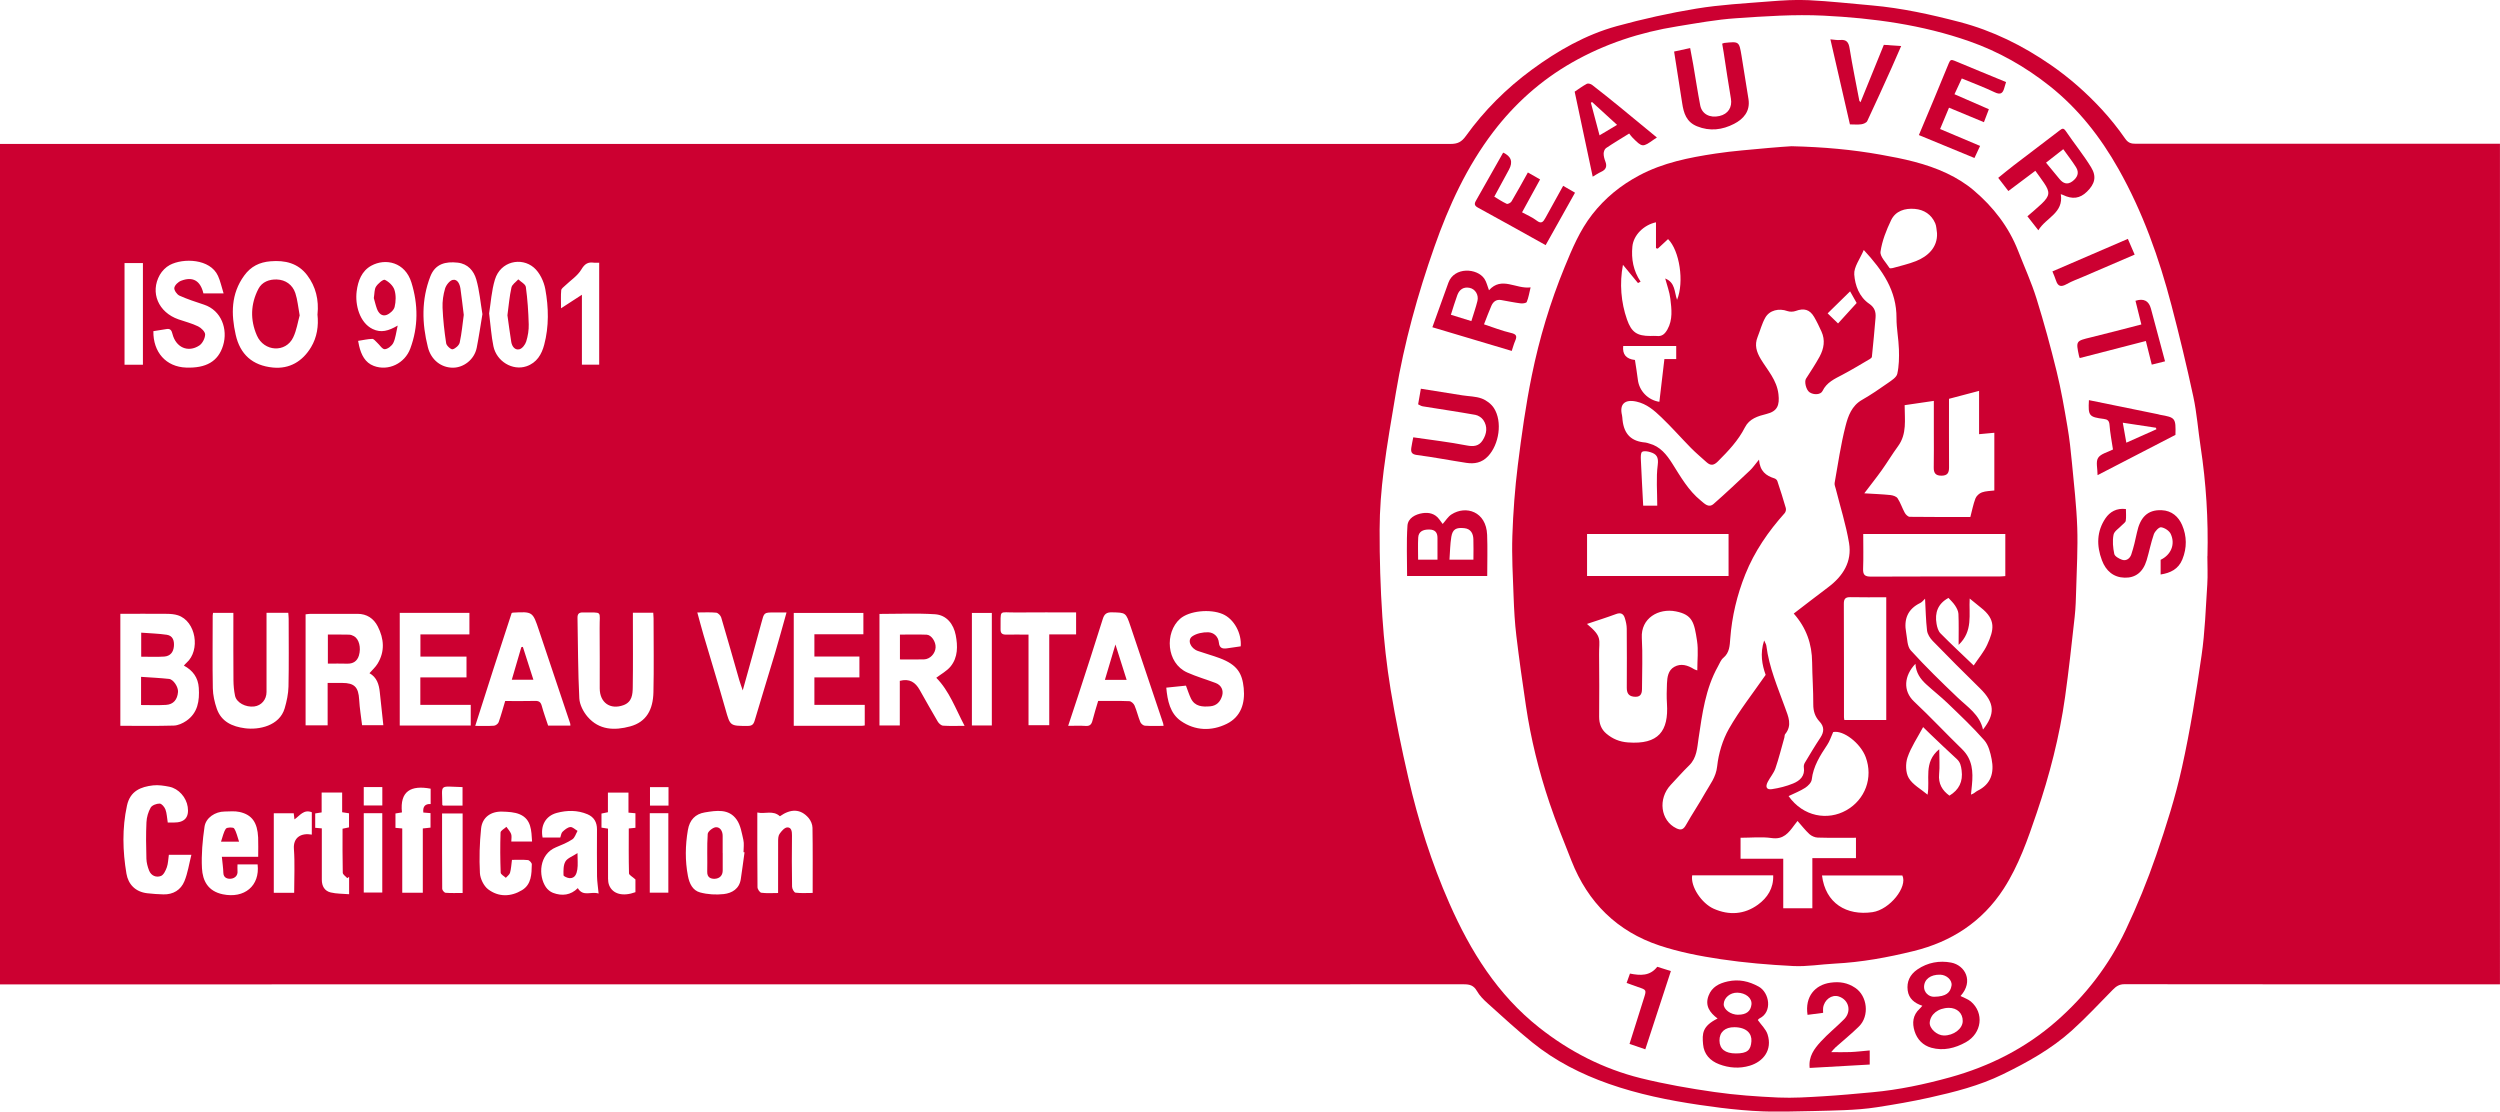 <?xml version="1.0" encoding="UTF-8"?><svg id="Capa_2" xmlns="http://www.w3.org/2000/svg" viewBox="0 0 566.93 252.07"><defs><style>.cls-1{fill:#cc0031;}</style></defs><g id="Capa_1-2"><g><path class="cls-1" d="M0,223.22V32.64H328.94c1.6,0,2.49-.43,3.47-1.79,4.16-5.79,9.19-10.79,14.93-15.02,5.89-4.33,12.22-7.95,19.29-9.9,5.94-1.63,12-2.98,18.08-3.98,5.42-.89,10.95-1.18,16.44-1.62,3-.24,6.03-.44,9.03-.29,4.79,.24,9.56,.77,14.33,1.19,6.75,.6,13.34,2.05,19.88,3.76,7.51,1.97,14.32,5.35,20.69,9.75,4.24,2.93,8.07,6.31,11.55,10.08,1.91,2.07,3.69,4.3,5.3,6.62,.7,1.01,1.4,1.16,2.43,1.16,26.85-.01,53.71,0,80.56,0h2V223.22h-1.76c-27.8,0-55.59,.01-83.39-.03-1.2,0-1.9,.5-2.65,1.26-3.07,3.12-6.06,6.34-9.31,9.27-4.64,4.18-10.07,7.19-15.67,9.92-5.29,2.58-10.92,4-16.6,5.27-3.94,.88-7.93,1.56-11.92,2.18-2.44,.38-4.92,.56-7.39,.66-4.52,.18-9.05,.24-13.57,.33-6.48,.13-12.88-.57-19.28-1.52-7-1.03-13.9-2.44-20.56-4.78-6.25-2.2-12.16-5.19-17.34-9.39-3.49-2.82-6.8-5.87-10.14-8.88-.92-.82-1.83-1.75-2.43-2.8-.71-1.24-1.61-1.5-2.92-1.5-109.87,.02-219.75,.02-329.62,.02H0ZM500.59,126.11c.21-8.3-.3-16.55-1.55-24.77-.58-3.8-.85-7.66-1.66-11.41-1.49-6.93-3.15-13.83-4.95-20.69-2.81-10.75-6.52-21.18-12.01-30.91-4.08-7.23-9.1-13.67-15.67-18.87-5.51-4.36-11.51-7.76-18.14-10.09-10.7-3.76-21.82-5.26-33.04-5.82-6.62-.33-13.3,.14-19.93,.59-4.44,.3-8.85,1.12-13.25,1.83-8.44,1.35-16.46,3.96-23.92,8.22-7.05,4.03-12.98,9.34-17.87,15.76-5.97,7.85-10.04,16.7-13.3,25.97-3.81,10.81-6.86,21.81-8.75,33.12-.98,5.86-2.02,11.71-2.76,17.6-.56,4.45-.92,8.96-.93,13.45-.02,6.59,.18,13.2,.62,19.78,.37,5.53,.98,11.07,1.88,16.54,1.11,6.7,2.48,13.36,4.01,19.98,2.26,9.76,5.26,19.28,9.31,28.47,4.79,10.86,10.91,20.7,20.38,28.18,6.89,5.44,14.54,9.35,23.01,11.46,5.5,1.36,11.11,2.34,16.72,3.14,4.79,.69,9.64,1.03,14.48,1.25,3.36,.15,6.75-.08,10.12-.28,3.76-.22,7.51-.58,11.25-.92,5.98-.55,11.81-1.79,17.6-3.39,8.97-2.49,17.09-6.59,24.09-12.72,6.63-5.8,11.94-12.71,15.71-20.66,2.62-5.52,4.94-11.21,6.93-16.99,2.25-6.55,4.36-13.19,5.85-19.94,1.86-8.38,3.21-16.89,4.44-25.39,.77-5.3,.94-10.69,1.29-16.04,.14-2.13,.02-4.28,.02-6.42ZM27.28,164.59c4.12,0,8.13,.07,12.14-.05,.95-.03,1.99-.5,2.8-1.05,2.65-1.81,3.05-4.56,2.86-7.5-.15-2.32-1.34-3.96-3.38-5.05,.23-.25,.39-.46,.59-.63,3.22-2.82,2.17-9.47-1.97-10.79-.76-.24-1.61-.31-2.42-.32-3.51-.03-7.02-.01-10.61-.01v25.41Zm172.16-25.38v25.3h4.61v-10.11c2.21-.59,3.54,.34,4.5,2.04,1.36,2.4,2.7,4.82,4.11,7.2,.24,.41,.77,.89,1.2,.92,1.55,.11,3.11,.04,4.88,.04-2.05-3.88-3.46-7.91-6.42-10.9,1.09-.84,2.39-1.52,3.25-2.57,1.69-2.07,1.63-4.68,1.16-7.1-.48-2.48-2.05-4.58-4.74-4.74-4.14-.26-8.3-.07-12.55-.07Zm-115.65,13.45c.65-.75,1.36-1.37,1.82-2.13,1.72-2.8,1.48-5.69,.05-8.49-.92-1.8-2.48-2.84-4.58-2.84-3.55,0-7.1,0-10.65,0-.39,0-.78,.08-1.13,.11v25.17h5v-9.61c1.21,0,2.25,0,3.29,0,2.8,0,3.7,.96,3.86,3.79,.11,1.97,.44,3.93,.66,5.79h4.82c-.28-2.57-.55-5.01-.8-7.46-.18-1.8-.68-3.41-2.36-4.34Zm180.69,3.29c.27,2.96,.86,5.84,3.32,7.55,3.2,2.22,6.92,2.35,10.38,.65,3.25-1.6,4.2-4.71,3.86-8.11-.34-3.33-1.42-5.28-5.45-6.79-1.62-.61-3.3-1.05-4.94-1.63-1.7-.6-2.47-2.49-1.27-3.32,.96-.67,2.39-.95,3.59-.92,1.27,.04,2.31,.95,2.44,2.36,.12,1.22,.8,1.42,1.79,1.29,1.06-.14,2.12-.31,3.16-.46,.24-2.92-1.48-6.2-4.1-7.32-2.83-1.21-7.57-.76-9.66,1.08-3.5,3.1-3.15,10.03,1.63,12.17,2.08,.93,4.3,1.57,6.44,2.38,1.3,.49,1.84,1.67,1.47,2.92-.41,1.36-1.28,2.25-2.7,2.37-1.73,.15-3.48,.08-4.38-1.8-.43-.9-.73-1.87-1.12-2.89-1.38,.14-2.81,.29-4.47,.46Zm-173.83-16.98v25.56h16.1v-4.68h-11.43v-6.23h10.47v-4.72h-10.45v-5.04h11.11v-4.88h-15.8Zm104.22,9.91h-10.19v-5.04h11.11v-4.85h-15.79v25.6c5.23,0,10.34,0,15.46,0,.2,0,.39-.05,.64-.08v-4.67h-11.42v-6.23h10.21v-4.72Zm-51.35-9.92v1.85c0,5.01,.05,10.02-.03,15.04-.02,1.62-.16,3.35-2.1,4.06-3,1.1-5.38-.56-5.39-3.8-.02-4.54,.04-9.08-.02-13.63-.05-4.18,.87-3.51-3.81-3.59-.87-.02-1.22,.33-1.21,1.2,.12,6.09,.1,12.18,.41,18.26,.07,1.45,.92,3.09,1.9,4.22,2.6,3,6.07,3.13,9.63,2.16,3.72-1.01,5.19-3.84,5.28-7.75,.13-5.58,.03-11.17,.03-16.76,0-.4-.04-.8-.07-1.26h-4.63Zm-27.49,.06c-1.37,4.21-2.77,8.46-4.15,12.73-1.37,4.24-2.72,8.49-4.11,12.86,1.55,0,2.91,.06,4.26-.04,.38-.03,.92-.44,1.05-.8,.56-1.57,.99-3.18,1.48-4.8,2.31,0,4.56,.04,6.8-.02,.88-.02,1.27,.28,1.5,1.13,.41,1.51,.95,2.98,1.44,4.47h5.05c-.02-.21,0-.36-.05-.5-2.35-7.02-4.72-14.03-7.06-21.05-1.44-4.32-1.43-4.32-5.97-4.07-.05,0-.1,.04-.23,.09Zm147.83,25.58c-.05-.3-.05-.45-.1-.59-2.45-7.3-4.91-14.6-7.36-21.9-1.09-3.24-1.08-3.18-4.26-3.25-1.2-.03-1.72,.39-2.07,1.53-1.82,5.84-3.72,11.65-5.61,17.46-.72,2.21-1.46,4.41-2.23,6.75,1.44,0,2.69-.07,3.93,.02,1,.08,1.37-.36,1.59-1.24,.37-1.47,.83-2.91,1.28-4.42,2.38,0,4.73-.05,7.07,.05,.42,.02,1,.55,1.18,.98,.52,1.22,.81,2.53,1.31,3.75,.15,.37,.66,.8,1.03,.83,1.39,.1,2.78,.04,4.23,.04Zm-203.42-25.64c0,6.11,0,12.03,0,17.96,0,1.75-1.18,3.09-2.8,3.29-1.94,.23-4.01-.87-4.34-2.43-.24-1.15-.35-2.35-.36-3.53-.04-4.54-.02-9.08-.02-13.62,0-.55,0-1.1,0-1.65h-4.61c-.03,.26-.08,.46-.08,.66,0,5.48-.07,10.96,.03,16.44,.03,1.55,.39,3.16,.9,4.63,1.03,2.96,3.51,4.06,6.4,4.44,3.15,.41,7.81-.53,8.99-4.51,.47-1.6,.83-3.29,.87-4.95,.11-5.11,.04-10.23,.04-15.35,0-.45-.06-.9-.09-1.37h-4.93Zm11.56-67.68c.33-3.24-.36-6.26-2.34-8.87-2.08-2.74-5.01-3.43-8.3-3.16-2.49,.2-4.47,1.15-5.98,3.24-3.03,4.16-2.98,8.76-1.93,13.43,.99,4.4,3.76,6.98,8.46,7.43,3.77,.36,6.71-1.42,8.63-4.62,1.35-2.25,1.74-4.81,1.45-7.45Zm106.37,67.61c-1.08,0-1.96,0-2.85,0-2.3,0-2.24,.02-2.86,2.35-1.34,5.01-2.75,10-4.23,15.33-.32-.96-.57-1.62-.77-2.29-1.37-4.75-2.7-9.51-4.11-14.25-.13-.45-.71-1.04-1.13-1.09-1.34-.14-2.7-.05-4.29-.05,.5,1.82,.93,3.47,1.41,5.11,1.66,5.62,3.38,11.22,4.98,16.86,1.07,3.77,1,3.76,5,3.76,.94,0,1.34-.28,1.61-1.19,1.51-5.13,3.11-10.24,4.64-15.37,.88-2.97,1.69-5.97,2.59-9.17ZM50.7,66.52c-.48-1.52-.73-2.81-1.27-3.97-1.78-3.9-7.89-4.08-10.94-2.45-.9,.48-1.74,1.34-2.25,2.23-2.26,4.01-.32,8.51,4.23,10.09,1.49,.52,3.04,.9,4.45,1.59,.71,.34,1.61,1.23,1.6,1.85-.02,.86-.61,2.02-1.32,2.49-2.57,1.69-5.32,.43-6.09-2.62-.18-.71-.42-1.27-1.33-1.11-1,.17-2,.32-3,.48-.07,4.75,2.85,8.11,7.46,8.26,4.45,.15,7.24-1.36,8.35-5.01,1.13-3.69-.37-7.95-4.32-9.26-1.88-.62-3.78-1.24-5.58-2.05-.57-.26-1.24-1.23-1.16-1.76,.1-.62,.88-1.36,1.54-1.61,2.69-1.04,4.39,.02,5.06,2.87h4.55Zm-12.66,120.01c.45,0,.91,0,1.37,0q3.68,.02,3.16-3.55c-.32-2.16-2.05-4.14-4.17-4.57-1.2-.24-2.48-.44-3.68-.31-2.78,.32-5.21,1.25-5.93,4.6-1.11,5.12-.98,10.29-.12,15.41,.41,2.43,2.03,4.13,4.68,4.45,1.22,.15,2.46,.22,3.69,.26,2.24,.06,3.97-1.01,4.78-2.99,.76-1.85,1.05-3.9,1.58-5.99h-5.11c-.15,1.03-.16,1.99-.46,2.84-.27,.75-.73,1.74-1.35,1.97-1.06,.4-2.2-.05-2.67-1.23-.33-.84-.58-1.76-.61-2.66-.08-2.77-.12-5.54,.01-8.3,.05-1.13,.4-2.34,.96-3.32,.31-.54,1.34-.92,2.03-.91,.46,0,1.1,.77,1.31,1.33,.32,.84,.34,1.8,.53,2.96Zm43.17-109.23c.11,.55,.16,.85,.23,1.15,.47,1.98,1.34,3.79,3.33,4.53,3.32,1.24,7.02-.57,8.27-3.93,1.84-4.95,1.8-10.01,.26-14.98-1.43-4.62-5.87-5.59-9.1-3.82-2.18,1.2-3.02,3.44-3.32,5.81-.39,3.04,.65,7.11,3.62,8.55,1.92,.93,3.62,.43,5.68-.78-.37,1.6-.47,2.87-.99,3.93-.33,.67-1.27,1.41-1.95,1.43-.57,.01-1.15-.99-1.75-1.52-.34-.31-.72-.83-1.07-.82-1.05,.03-2.09,.28-3.21,.45Zm28.19-6.06c-.45-2.67-.67-5.35-1.4-7.89-.56-1.94-1.92-3.54-4.21-3.79-2.72-.3-5.08,.24-6.2,3.12-2.05,5.28-1.91,10.67-.56,16.05,.74,2.95,3.09,4.69,5.76,4.65,2.31-.03,4.77-1.78,5.32-4.53,.49-2.5,.86-5.03,1.29-7.61Zm1.52-.18c.35,2.76,.49,5.13,.97,7.44,.72,3.49,4.38,5.61,7.47,4.57,2.38-.8,3.48-2.73,4.05-4.89,1.1-4.16,1.01-8.44,.25-12.61-.32-1.75-1.27-3.76-2.59-4.89-2.84-2.43-7.56-1.45-8.83,2.7-.78,2.57-.94,5.33-1.32,7.68Zm122.32,72.83v20.56h4.7v-20.59h6.09v-4.98c-4.6,0-9.09-.04-13.57,.01-4.14,.05-3.48-.88-3.56,3.84-.01,.89,.38,1.19,1.23,1.18,1.61-.03,3.22,0,5.11,0Zm-106.18,46.03c.17-.46,.2-1.01,.5-1.29,.5-.47,1.14-1.02,1.77-1.08,.51-.05,1.09,.55,1.64,.87-.38,.66-.61,1.54-1.18,1.92-1.14,.75-2.44,1.28-3.71,1.8-3.88,1.6-4.02,6.49-2.29,9.03,.38,.55,.99,1.07,1.61,1.3,2.08,.78,4.04,.53,5.63-1.07,1.21,2.05,3.04,.67,4.72,1.23-.14-1.49-.34-2.7-.36-3.91-.04-3.55-.02-7.1-.01-10.65,0-1.6-.66-2.78-2.15-3.42-2.27-.96-4.65-.93-6.96-.31-2.55,.68-3.75,2.9-3.23,5.58h4.02Zm-73.2,6.09c0,.53-.04,1,0,1.45,.13,1.15-.68,1.73-1.51,1.81-.67,.06-1.67-.13-1.7-1.33-.03-1.15-.21-2.3-.34-3.64h8.24c0-1.58,.05-2.99-.01-4.39-.16-3.38-1.39-5.15-4.2-5.78-1.1-.25-2.29-.11-3.43-.1-2.09,.02-4.23,1.39-4.53,3.45-.45,3.1-.74,6.28-.58,9.4,.15,2.86,1.36,5.22,4.73,5.92,4.88,1.01,8.45-1.9,7.89-6.78h-4.57Zm117.88-11.74c0,5.85-.02,11.39,.04,16.92,0,.44,.52,1.22,.88,1.26,1.21,.16,2.46,.06,3.79,.06,0-4-.01-7.81,.01-11.61,0-.6,0-1.32,.31-1.78,.43-.63,1.14-1.46,1.76-1.49,.97-.04,1.08,.95,1.07,1.86-.04,3.86-.05,7.73,.02,11.59,0,.48,.46,1.31,.78,1.35,1.26,.16,2.55,.06,3.89,.06,0-5.08,.04-9.94-.04-14.79-.01-.74-.38-1.62-.87-2.2-1.82-2.12-4.05-2.14-6.52-.4-1.59-1.44-3.38-.45-5.11-.85Zm-2.9,9.01c-.08-.01-.16-.02-.23-.03,0-.94,.17-1.92-.04-2.81-.36-1.56-.62-3.29-1.5-4.55-1.79-2.58-4.66-2.08-7.24-1.66-2.13,.35-3.45,1.68-3.84,4.01-.59,3.48-.65,6.91,.01,10.39,.34,1.77,1.09,3.3,2.77,3.75,1.71,.46,3.61,.57,5.37,.37,1.87-.22,3.52-1.19,3.85-3.38,.31-2.02,.57-4.06,.85-6.09Zm-48.18-2.43c-.16-2.51-.16-5.03-2.75-6.17-1.21-.53-2.68-.59-4.03-.63-2.58-.08-4.52,1.31-4.78,3.83-.35,3.34-.44,6.74-.27,10.09,.07,1.29,.86,2.93,1.87,3.7,2.36,1.79,5.15,1.72,7.68,.19,2.16-1.31,2.17-3.67,2.22-5.87,0-.32-.55-.92-.88-.95-1.22-.12-2.46-.05-3.62-.05-.15,1.12-.19,2.05-.44,2.93-.12,.43-.62,.76-.95,1.14-.41-.39-1.16-.77-1.17-1.18-.11-3.02-.13-6.05-.03-9.08,.02-.45,.87-.87,1.33-1.3,.37,.54,.85,1.03,1.07,1.62,.18,.49,.04,1.1,.04,1.72h4.73Zm-29.44-2.99v14.58h4.66v-14.57c.7-.08,1.25-.13,1.75-.19v-3.29c-.63-.05-1.14-.09-1.63-.13q-.23-2.03,1.66-1.93v-3.48c-4.45-.84-7.02,.53-6.51,5.38-.63,.1-1.06,.17-1.47,.24v3.26c.51,.05,.95,.09,1.55,.14Zm51.3-3.6v-4.52h-4.66v4.45c-.58,.12-1.05,.22-1.46,.3v3.19c.53,.08,.97,.15,1.48,.23,0,3.85,0,7.6,.01,11.35,0,.5,.07,1.03,.25,1.49,.82,2.01,3.11,2.61,5.96,1.57v-2.89c-.69-.63-1.45-1-1.46-1.38-.09-3.38-.05-6.76-.05-10.18,.59-.06,1.03-.1,1.51-.15v-3.3c-.48-.04-.92-.08-1.57-.14Zm-69.54,3.59c0,3.95,.01,7.8,0,11.65,0,1.46,.64,2.55,2.01,2.88,1.33,.32,2.74,.28,4.18,.4v-3.93l-.42,.29c-.35-.41-1.01-.81-1.02-1.23-.08-3.32-.05-6.65-.05-9.98,.6-.12,1.08-.22,1.47-.31v-3.19c-.53-.08-.97-.15-1.56-.24v-4.47h-4.65v4.51c-.6,.09-1.04,.16-1.46,.23v3.26c.5,.04,.94,.08,1.49,.13Zm151.94-23.34v-25.51h-4.52v25.51h4.52Zm-89.04-81.82v-23.12c-.47,0-.84,.04-1.19,0-1.36-.2-2.1,.26-2.87,1.56-.85,1.43-2.41,2.43-3.65,3.62-.34,.33-.87,.68-.9,1.07-.12,1.22-.04,2.46-.04,4.09,1.71-1.11,3.13-2.03,4.73-3.07v15.86h3.93Zm-69.17,119.77c0-3.42,.18-6.71-.06-9.97-.18-2.56,1.6-3.66,4.06-3.23v-5.07c-1.84-.73-2.73,.8-3.93,1.62-.07-.57-.12-1-.17-1.39h-4.52v18.04h4.61ZM32.41,82.71v-23.06h-4.17v23.06h4.17Zm72.51,101.76h-4.67c0,5.74-.01,11.42,.03,17.09,0,.32,.48,.88,.77,.9,1.27,.1,2.55,.04,3.86,.04v-18.04Zm-22.43-.06v17.99h4.2v-17.99h-4.2Zm64.86,0v18.02h4.21v-18.02h-4.21Zm-42.46-5.92c-5.54-.17-4.59-.76-4.59,4.02,0,.04,.06,.08,.16,.18h4.43v-4.2Zm46.71,.01h-4.2v4.19h4.2v-4.19Zm-64.9-.02h-4.21v4.18h4.21v-4.18Z"/><path class="cls-1" d="M406.3,33.16c7.32,.18,13.72,.77,20.09,1.9,5.2,.92,10.35,1.99,15.13,4.26,2.15,1.02,4.26,2.31,6.07,3.85,4.42,3.75,7.93,8.25,10.06,13.71,1.41,3.61,3.03,7.16,4.18,10.85,1.7,5.45,3.2,10.97,4.56,16.51,1.01,4.11,1.73,8.3,2.44,12.48,.47,2.73,.77,5.49,1.03,8.25,.46,4.88,1.03,9.75,1.2,14.64,.16,4.67-.12,9.36-.24,14.04-.06,2.07-.11,4.15-.34,6.21-.67,6.07-1.33,12.15-2.18,18.2-1.26,8.97-3.52,17.72-6.43,26.29-2.02,5.95-4.07,11.9-7.51,17.22-4.85,7.47-11.82,11.99-20.39,14.1-5.88,1.45-11.82,2.54-17.89,2.85-3.15,.16-6.31,.71-9.43,.55-5.5-.28-11.01-.74-16.45-1.55-4.68-.7-9.39-1.61-13.87-3.1-9.61-3.19-16.24-9.76-19.96-19.2-1.72-4.37-3.5-8.72-4.99-13.16-2.41-7.17-4.23-14.5-5.34-21.99-.78-5.27-1.54-10.55-2.17-15.85-.36-2.97-.52-5.97-.63-8.96-.17-4.57-.43-9.16-.28-13.73,.18-5.36,.58-10.73,1.24-16.05,.85-6.81,1.8-13.62,3.17-20.33,1.71-8.4,4.18-16.62,7.44-24.57,1.71-4.17,3.44-8.32,6.25-11.93,2.92-3.75,6.48-6.64,10.67-8.87,5.42-2.89,11.32-4.05,17.27-4.95,4.01-.61,8.08-.89,12.12-1.28,2.01-.19,4.03-.31,5.18-.39Zm-6.22,112.11c.21,.51,.44,.83,.48,1.17,.62,4.92,2.58,9.43,4.24,14.03,.73,2.02,1.69,4,.01,6.03-.14,.17-.09,.5-.16,.74-.67,2.35-1.25,4.72-2.04,7.02-.38,1.09-1.2,2.01-1.74,3.06-.59,1.14-.26,1.82,.94,1.64,1.64-.24,3.3-.66,4.83-1.29,1.53-.63,2.73-1.7,2.42-3.68-.05-.32,.06-.74,.23-1.02,1.15-1.92,2.29-3.84,3.53-5.7,.86-1.31,.89-2.48-.19-3.63-1.03-1.11-1.44-2.37-1.43-3.93,.02-3.17-.23-6.33-.26-9.5-.03-4.17-1.31-7.84-4.17-11.07,2.62-2.01,5.2-4.01,7.81-5.97,3.36-2.52,5.44-5.79,4.73-10.04-.7-4.16-1.99-8.21-3.02-12.31-.11-.43-.32-.89-.25-1.3,.77-4.32,1.39-8.69,2.48-12.93,.57-2.23,1.39-4.57,3.72-5.9,2.04-1.16,3.98-2.5,5.91-3.85,.81-.57,1.92-1.26,2.1-2.07,.4-1.79,.43-3.7,.37-5.55-.07-2.37-.56-4.73-.55-7.09,.04-6.17-3.09-10.77-7.42-15.44-.86,2.05-2.28,3.86-2.16,5.56,.18,2.47,1.12,5.1,3.41,6.65,1.23,.84,1.52,1.87,1.42,3.14-.24,2.96-.53,5.91-.83,8.87-.02,.19-.27,.4-.47,.51-2.06,1.2-4.1,2.45-6.21,3.56-1.77,.93-3.58,1.73-4.52,3.69-.41,.85-1.97,.95-2.95,.28-.78-.54-1.22-2.42-.79-3.08,1.06-1.65,2.15-3.29,3.09-5.01,.97-1.8,1.31-3.73,.41-5.69-.51-1.12-1.04-2.24-1.66-3.3-1.01-1.71-2.31-2.04-4.19-1.35-.56,.2-1.31,.22-1.87,.02-1.91-.69-4.06-.21-5.03,1.52-.76,1.35-1.15,2.91-1.73,4.36-.73,1.82-.26,3.36,.73,5.02,1.53,2.53,3.63,4.73,4,7.95,.29,2.51-.24,3.87-2.69,4.48-1.97,.49-3.91,1.07-4.91,3.04-1.52,3-3.79,5.38-6.14,7.73-.91,.91-1.63,1.01-2.55,.19-1.19-1.08-2.43-2.11-3.55-3.25-2.26-2.3-4.39-4.73-6.72-6.96-1.61-1.54-3.3-3.03-5.65-3.55-2.61-.57-3.88,.55-3.27,3.09,.08,.35,.08,.71,.12,1.07,.35,3.24,2,4.87,5.18,5.12,.3,.02,.58,.15,.88,.23,2.49,.65,3.95,2.53,5.22,4.53,1.9,3.01,3.65,6.12,6.47,8.41,.84,.68,1.77,1.75,2.91,.75,2.81-2.46,5.52-5.03,8.24-7.59,.65-.61,1.16-1.38,2.05-2.45,.2,2.64,1.61,3.66,3.49,4.25,.27,.08,.59,.35,.67,.61,.68,2.03,1.33,4.07,1.92,6.12,.1,.34-.02,.88-.25,1.14-3.72,4.16-6.84,8.67-8.94,13.9-1.88,4.7-3.03,9.53-3.41,14.57-.12,1.54-.14,3.18-1.57,4.36-.56,.46-.84,1.27-1.22,1.94-2.84,5.08-3.56,10.72-4.4,16.34-.32,2.16-.38,4.4-2.13,6.11-1.45,1.41-2.78,2.94-4.17,4.41-2.97,3.16-2.32,8.12,1.26,9.85,1.09,.53,1.63,.25,2.2-.77,1.38-2.45,2.96-4.78,4.33-7.23,1.08-1.92,2.47-3.56,2.73-6.05,.32-2.92,1.23-5.98,2.68-8.53,2.4-4.21,5.44-8.05,8.32-12.21-.81-2.25-1.31-4.85-.36-7.75Zm22.66-33.4c2.21,.14,4.07,.2,5.92,.39,.59,.06,1.37,.31,1.66,.74,.67,1.02,1.04,2.22,1.63,3.29,.22,.4,.73,.9,1.11,.91,4.59,.06,9.17,.04,13.76,.04,.39-1.47,.65-2.88,1.15-4.19,.22-.58,.87-1.18,1.47-1.39,.88-.32,1.88-.31,2.82-.43v-13.09c-1.14,.11-2.21,.21-3.46,.32v-9.82c-2.38,.63-4.58,1.2-6.82,1.8,0,5.24-.02,10.41,.01,15.57,0,1.2-.35,1.84-1.67,1.86-1.37,.02-1.83-.59-1.8-1.89,.05-2.61,.02-5.22,.02-7.83v-7.24c-2.38,.35-4.58,.67-6.62,.97,0,3.33,.56,6.49-1.5,9.31-1.3,1.77-2.42,3.66-3.7,5.45-1.21,1.7-2.52,3.33-3.96,5.24Zm-62.85,29.63c3.59,2.99,2.69,3.47,2.74,6.94,.07,4.7,.03,9.4,.01,14.1,0,1.52,.45,2.83,1.64,3.83,1.41,1.19,2.99,1.85,4.88,1.99,6.97,.53,9.26-2.59,8.86-8.8-.1-1.51-.06-3.03,0-4.54,.06-1.46,.27-3.01,1.65-3.79,1.51-.86,3.06-.38,4.48,.51,.19,.12,.42,.17,.75,.29,0-2.33,.27-4.57-.06-6.71-.63-4.16-1.01-5.91-4.78-6.67-3.95-.79-7.99,1.54-7.74,6.01,.22,3.85,.05,7.73,.04,11.59,0,1.4-.59,1.9-1.92,1.73-1.24-.16-1.54-.97-1.53-2.08,.02-4.44,.03-8.88-.01-13.32,0-.8-.19-1.63-.43-2.4-.29-.96-.89-1.34-1.97-.94-2.15,.8-4.33,1.48-6.62,2.25Zm.01-10.88h32.09v-9.53h-32.09v9.53Zm62.63-9.53c0,2.71,.07,5.31-.03,7.9-.05,1.39,.41,1.77,1.78,1.77,9.71-.05,19.42-.03,29.14-.03,.45,0,.89-.06,1.33-.09v-9.55h-32.21Zm5.22,42.18v-27.83c-2.77,0-5.43,.04-8.08-.02-1.15-.03-1.55,.34-1.54,1.52,.04,8.56,.02,17.12,.03,25.69,0,.2,.05,.39,.09,.65h9.51Zm-50.13-100.12c2.31,.93,2.05,3.04,2.69,4.84,1.66-4.06,.57-11.18-2.04-13.77-.77,.72-1.55,1.44-2.33,2.16-.14-.03-.28-.07-.41-.1v-5.87c-2.8,.61-5.1,2.92-5.35,5.48-.28,2.84,.21,5.52,1.86,7.98-.2,.11-.39,.21-.59,.32-1.17-1.42-2.33-2.83-3.41-4.14-.81,4.24-.43,8.54,.91,12.38,1.02,2.91,2.25,3.76,5.32,3.76,.47,0,.95-.05,1.41,0,1.22,.16,1.87-.47,2.44-1.47,1.26-2.24,.95-4.63,.67-6.97-.18-1.54-.75-3.03-1.17-4.61Zm17.09,131.59h9.68v11.23h6.6v-11.37h9.89v-4.62c-2.95,0-5.82,.05-8.68-.04-.64-.02-1.39-.35-1.87-.78-.96-.89-1.77-1.94-2.7-2.99-.32,.41-.55,.69-.76,.98-1.26,1.71-2.44,3.28-5.08,2.9-2.29-.33-4.66-.07-7.08-.07v4.76Zm10.89-14.21c3.33,4.71,8.9,5.6,13.11,3.21,4.26-2.42,6.11-7.37,4.38-12.04-1.19-3.2-5.09-6.18-7.38-5.69-.5,1.1-.79,2.08-1.34,2.89-1.62,2.44-3.17,4.86-3.52,7.89-.08,.68-.84,1.44-1.48,1.86-1.15,.74-2.45,1.24-3.77,1.88Zm30.96-44.78c-.33,.31-.65,.77-1.09,.98-2.89,1.39-3.77,3.73-3.21,6.72,.26,1.38,.22,3.13,1.05,4.04,3.38,3.72,6.99,7.23,10.63,10.7,2.25,2.15,5,3.86,5.75,7.26,2.72-3.49,2.78-5.97-.7-9.37-3.62-3.54-7.19-7.12-10.72-10.75-.6-.62-1.17-1.52-1.27-2.34-.28-2.36-.31-4.75-.45-7.24Zm-2.19,14.78c-2.58,2.68-2.89,6.14-.32,8.55,3.72,3.5,7.22,7.24,10.89,10.81,2.38,2.31,2.53,5.13,2.24,8.12-.07,.73-.15,1.45-.22,2.18,.72-.21,1.04-.66,1.47-.86,3.09-1.5,3.82-4.11,3.22-7.17-.29-1.5-.72-3.21-1.68-4.3-2.59-2.95-5.47-5.66-8.3-8.39-1.56-1.5-3.28-2.83-4.87-4.3-1.31-1.2-2.32-2.61-2.43-4.63Zm4.89-97.67c-.13-.75-.11-1.57-.41-2.24-.87-1.99-2.53-3.07-4.64-3.25-2.23-.19-4.35,.46-5.36,2.56-1.08,2.26-2.05,4.69-2.4,7.14-.16,1.12,1.28,2.48,2.04,3.71,.07,.11,.51,.07,.75,0,1.76-.5,3.56-.9,5.25-1.57,2.63-1.04,4.93-3.08,4.77-6.34Zm-55.52,145.64c-.42,2.54,2.14,6.35,4.87,7.57,3.51,1.56,6.98,1.31,10.05-.92,2.13-1.55,3.57-3.73,3.45-6.65h-18.37Zm29.44,.03c.77,6.31,5.57,9.18,11.46,8.32,3.93-.58,8.01-5.75,6.76-8.32h-18.22Zm33.49-62.79c-.21,3.64,.8,7.37-2.51,10.5,0-2.59,.06-4.81-.04-7.03-.03-.64-.39-1.33-.76-1.89-.43-.66-1.04-1.21-1.5-1.73-2.4,1.3-3.15,3.36-2.7,5.89,.13,.75,.38,1.63,.88,2.14,2.4,2.44,4.91,4.76,7.54,7.29,1.08-1.63,2.32-3.07,3.07-4.72,1.53-3.36,2.05-5.68-1.47-8.42-.81-.63-1.6-1.3-2.51-2.04Zm-6.9,34.16c0,2.19,.14,3.92-.03,5.62-.22,2.22,.72,3.74,2.34,4.91,2.17-1.32,3.1-3.17,2.76-5.75-.14-1.04-.31-1.84-1.1-2.56-2.04-1.85-4.01-3.76-6-5.65-.47-.45-.93-.91-1.63-1.59-1.31,2.45-2.75,4.55-3.54,6.88-.48,1.4-.44,3.45,.28,4.67,.9,1.53,2.75,2.5,4.27,3.78,.63-3.47-1.02-7.32,2.65-10.31Zm-62.33-88.48h2.68v-2.96h-12.02q-.32,2.85,2.66,3.17c.22,1.47,.48,2.97,.66,4.48,.3,2.54,2.32,4.63,4.88,5.01,.37-3.15,.74-6.3,1.14-9.7Zm-1.62,33.25c0-3.21-.28-6.27,.11-9.25,.23-1.77-.28-2.47-1.69-2.89-.59-.18-1.41-.33-1.85-.06-.33,.21-.31,1.12-.29,1.71,.15,3.49,.35,6.97,.53,10.49h3.18Zm41-41.32c1.38-1.51,2.76-3.04,4.22-4.64-.55-.98-1.09-1.94-1.49-2.64-1.73,1.7-3.39,3.32-5.09,4.99,.7,.67,1.48,1.43,2.36,2.29Z"/><path class="cls-1" d="M327.16,118.82c.7-.78,1.22-1.67,1.99-2.16,3.27-2.11,7.89-.68,8.09,4.63,.12,3.07,.02,6.14,.02,9.33h-18.17c0-3.78-.17-7.6,.08-11.39,.11-1.74,1.8-2.61,3.43-2.86,1.42-.22,2.84,.09,3.79,1.41,.24,.33,.49,.66,.77,1.04Zm6.97,8.1c0-1.67,.05-3.17-.01-4.67-.05-1.28-.6-2.31-2.01-2.47-1.91-.22-2.7,.24-2.99,1.95-.28,1.69-.29,3.42-.42,5.18h5.43Zm-8.15-.01c0-1.71-.01-3.31,0-4.91,.01-1.25-.55-1.89-1.84-1.92-1.54-.03-2.46,.53-2.53,1.83-.09,1.64-.02,3.29-.02,5h4.38Z"/><path class="cls-1" d="M389.5,230.97c-1.76-1.31-2.92-2.91-2.04-5.19,.74-1.94,2.34-2.78,4.33-3.22,2.55-.56,4.81-.05,7.04,1.18,2.43,1.35,3.17,5.76,.17,7.21-.22,.11-.36,.37-.37,.37,.78,1.12,1.84,2.08,2.21,3.26,1.12,3.54-.97,6.16-4.04,7.09-2.32,.7-4.69,.53-6.95-.33-2.05-.78-3.45-2.27-3.64-4.52-.21-2.41-.22-4.11,3.3-5.85Zm4.14,7.92c2.59,0,3.39-.72,3.53-2.77,.12-1.7-1.04-3.14-3.83-3.18-2.17-.03-3.44,1.14-3.41,3.05,.03,1.91,1.3,2.9,3.71,2.9Zm.5-8.78c1.93,0,2.86-.82,3.04-2.29,.18-1.5-1.32-2.67-3.2-2.71-1.65-.04-3.05,1.18-3.09,2.59-.04,1.22,1.57,2.41,3.25,2.42Z"/><path class="cls-1" d="M435.94,228.08c-1.79-.58-3.09-1.64-3.33-3.48-.25-1.96,.47-3.56,2.19-4.75,2.37-1.62,5.05-2.06,7.68-1.56,3.11,.6,5.17,4.2,2.11,7.58,.79,.41,1.68,.69,2.34,1.24,3.07,2.61,2.51,7.21-1.14,9.24-2.43,1.35-5.06,2.01-7.82,1.25-1.9-.53-3.21-1.88-3.8-3.76-.58-1.86-.41-3.64,1.14-5.07,.23-.21,.41-.46,.63-.7Zm6.01,.47c-2.5,.03-4.18,1.51-4.34,3.3-.12,1.4,1.65,2.95,3.18,2.97,2.24,.03,4.28-1.52,4.3-3.26,.03-1.78-1.26-3.01-3.15-3.01Zm-1.95-7.52c-2.21-.06-3.67,1.05-3.68,2.8,0,1.18,1.01,2.22,2.26,2.21,2.79-.04,3.7-.96,3.97-2.52,.21-1.24-1.11-2.45-2.55-2.49Z"/><path class="cls-1" d="M467.33,44.03c.7,4.3-3.38,5.32-5.09,8.19-.89-1.13-1.63-2.09-2.48-3.17,1.14-1,2.25-1.9,3.28-2.89,1.82-1.76,1.89-2.61,.49-4.67-.62-.92-1.29-1.81-1.97-2.76-2.14,1.61-4.1,3.08-6.12,4.59-.74-.96-1.45-1.88-2.3-2.99,1.17-.95,2.34-1.92,3.54-2.84,3.46-2.65,6.94-5.26,10.39-7.92,.63-.49,.9-.57,1.42,.19,1.86,2.75,3.98,5.34,5.71,8.17,1.31,2.13,.84,3.8-.93,5.53-1.6,1.57-3.3,1.8-5.48,.73-.09-.04-.19-.07-.47-.16Zm-3.35-7.14c1.12,1.36,2.1,2.54,3.07,3.72,.83,1,1.77,1.36,2.91,.51,1.13-.85,1.63-1.93,.82-3.21-.87-1.38-1.89-2.67-2.89-4.08-1.27,1-2.47,1.94-3.91,3.06Z"/><path class="cls-1" d="M347.1,65.16c-.31,1.28-.47,2.35-.88,3.32-.11,.27-.96,.38-1.43,.31-1.47-.19-2.92-.5-4.38-.75-1.1-.19-1.8,.38-2.21,1.31-.57,1.3-1.06,2.64-1.67,4.2,2.07,.68,4.04,1.47,6.08,1.94,1.24,.29,1.47,.69,1,1.78-.32,.74-.53,1.52-.79,2.31-6.02-1.79-11.91-3.55-18-5.37,1.26-3.51,2.44-6.82,3.64-10.11,1.32-3.62,6.51-3.34,8.16-.88,.49,.73,.67,1.65,1.04,2.6,2.89-3.23,6.07-.22,9.44-.65Zm-13.44,7.66c.48-1.58,1.01-3.06,1.38-4.57,.33-1.36-.48-2.7-1.76-2.97-1.36-.29-2.32,.36-2.79,1.61-.53,1.42-.95,2.88-1.47,4.49,1.57,.49,3.05,.95,4.65,1.44Z"/><path class="cls-1" d="M489.97,130.26v-3.31c2.33-1.11,3.38-3.49,2.3-5.85-.33-.73-1.38-1.42-2.19-1.53-.48-.07-1.41,.91-1.65,1.59-.67,1.91-1.04,3.93-1.63,5.88-.85,2.81-2.62,4.03-5.01,3.96-2.49-.06-4.23-1.53-5.13-3.94-1.25-3.33-1.19-6.57,.8-9.52,.98-1.45,2.53-2.38,4.64-2.1,0,.92,.09,1.81-.04,2.66-.06,.38-.58,.68-.89,1.02-.66,.71-1.73,1.34-1.88,2.15-.27,1.4-.13,2.94,.17,4.35,.12,.55,1.08,1.08,1.76,1.32,.99,.34,1.8-.33,2.09-1.18,.55-1.63,.93-3.32,1.29-5,.71-3.33,2.32-5.21,5.62-5.06,2.29,.1,3.81,1.49,4.62,3.36,1.08,2.5,1.13,5.17,.06,7.79-.9,2.22-2.7,3.08-4.92,3.43Z"/><path class="cls-1" d="M340.88,34.61q2.73,1.25,1.32,3.84c-1.1,2.02-2.2,4.05-3.34,6.15,.9,.54,1.82,1.16,2.82,1.62,.24,.11,.91-.23,1.09-.54,1.25-2.11,2.42-4.26,3.71-6.57,.91,.52,1.77,1.01,2.77,1.58-1.36,2.47-2.7,4.93-4.09,7.46,1.1,.61,2.3,1.09,3.28,1.85,1.09,.85,1.51,.34,2.01-.57,1.29-2.38,2.62-4.74,4.03-7.29,.91,.53,1.76,1.02,2.69,1.56-2.28,4.07-4.45,7.94-6.66,11.89-5.19-2.88-10.27-5.74-15.4-8.53-1.03-.56-.63-1.15-.28-1.77,2-3.57,4.03-7.13,6.05-10.69Z"/><path class="cls-1" d="M454.92,18.6c-.19,.64-.31,1.02-.42,1.41-.34,1.17-.86,1.53-2.13,.93-2.39-1.14-4.87-2.07-7.49-3.15-.53,1.14-1.03,2.23-1.66,3.58,2.57,1.12,5.14,2.24,7.8,3.4-.37,.98-.71,1.87-1.12,2.94-2.59-1.08-5.16-2.15-7.92-3.29-.66,1.58-1.32,3.16-2.02,4.84,3.05,1.29,5.99,2.53,9.07,3.83-.45,.96-.83,1.78-1.28,2.74-4.23-1.74-8.41-3.47-12.6-5.2,2.28-5.44,4.57-10.83,6.77-16.26,.33-.81,.56-.91,1.31-.59,3.85,1.62,7.72,3.19,11.69,4.83Z"/><path class="cls-1" d="M390.53,9.9c.29-.1,.38-.15,.48-.16,3.37-.36,3.38-.36,3.92,2.9,.54,3.28,1.07,6.57,1.58,9.85,.42,2.74-1.13,4.5-3.28,5.6-2.64,1.36-5.47,1.74-8.39,.55-2.42-.98-3.03-2.98-3.37-5.25-.58-3.84-1.2-7.67-1.83-11.7,1.07-.23,2.18-.48,3.64-.79,.24,1.27,.48,2.51,.7,3.77,.53,3.07,.99,6.15,1.58,9.21,.38,1.99,2.18,2.93,4.36,2.43,1.99-.45,2.94-2.01,2.6-3.95-.6-3.48-1.1-6.98-1.64-10.47-.1-.65-.22-1.3-.34-2.01Z"/><path class="cls-1" d="M320.48,99.17c4.04,.59,8.1,1.06,12.1,1.84,1.59,.31,2.78,.18,3.63-1.14,.95-1.47,1.2-3.12,.15-4.64-.38-.54-1.13-1.03-1.78-1.15-3.98-.71-7.97-1.29-11.96-1.94-.34-.05-.65-.28-1.03-.45,.21-1.22,.42-2.39,.62-3.54,3.27,.52,6.34,1.02,9.41,1.5,1.47,.23,3.02,.22,4.38,.72,1.07,.39,2.19,1.24,2.79,2.19,1.96,3.08,1.16,8.23-1.34,10.89-1.41,1.5-3.09,1.8-4.95,1.51-3.74-.57-7.46-1.3-11.2-1.78-1.21-.16-1.38-.7-1.26-1.62,.11-.81,.3-1.6,.45-2.4Z"/><path class="cls-1" d="M413.44,229.68c-1.32,.17-2.43,.31-3.54,.46-.64-4.15,1.71-6.8,5.17-7.29,2.12-.3,3.88-.01,5.64,1.16,2.76,1.84,3.28,6.35,.87,8.74-1.68,1.67-3.55,3.16-5.31,4.74-.37,.33-.67,.73-1,1.1,1.52,0,2.93,.05,4.34-.01,1.43-.06,2.85-.24,4.39-.37v3.2c-4.52,.25-9,.51-13.62,.77-.29-2.64,1.08-4.39,2.53-5.98,1.64-1.79,3.57-3.33,5.28-5.06,1.76-1.77,1.09-4.43-1.22-5.17-1.58-.51-3.29,.74-3.54,2.59-.05,.35,0,.72,0,1.14Z"/><path class="cls-1" d="M479.16,101.92c-.29-1.94-.65-3.75-.78-5.58-.07-.96-.49-1.24-1.3-1.34-3.36-.43-3.57-.7-3.37-4.26,5.23,1.07,10.45,2.13,15.67,3.2,.15,.03,.29,.09,.44,.12,3.5,.61,3.61,.75,3.51,4.56-5.74,2.97-11.5,5.95-17.66,9.13,0-1.5-.44-3.02,.12-3.91,.6-.94,2.14-1.27,3.38-1.91Zm9.85-4.57c-.03-.12-.07-.23-.1-.35-2.43-.37-4.86-.73-7.52-1.14,.29,1.66,.54,3.06,.8,4.53,2.42-1.08,4.62-2.06,6.82-3.04Z"/><path class="cls-1" d="M375.73,31.19c-.22,.14-.44,.28-.64,.42-2.6,1.84-2.65,1.84-4.87-.39-.26-.26-.47-.56-.77-.94-1.83,1.14-3.57,2.17-5.24,3.3-.33,.22-.55,.83-.55,1.26,0,.59,.17,1.21,.39,1.78,.44,1.14,.12,1.87-.98,2.36-.64,.29-1.23,.71-1.89,1.09-1.37-6.47-2.72-12.84-4.09-19.28,.89-.59,1.79-1.27,2.77-1.79,.28-.15,.89,.03,1.19,.26,2.11,1.63,4.19,3.3,6.26,4.99,2.78,2.27,5.55,4.56,8.43,6.94Zm-9.02-2.87c-1.91-1.74-3.79-3.47-5.68-5.19-.09,.06-.17,.12-.26,.18,.65,2.43,1.29,4.86,1.96,7.38,1.35-.8,2.61-1.56,3.97-2.37Z"/><path class="cls-1" d="M415.07,8.92c.81,.06,1.52,.22,2.21,.15,1.47-.14,1.94,.51,2.16,1.91,.64,3.98,1.46,7.93,2.21,11.89,0,.03,.05,.06,.26,.32,1.81-4.45,3.56-8.78,5.29-13.02,1.31,.09,2.48,.17,3.93,.27-.74,1.68-1.42,3.29-2.14,4.88-1.83,4.05-3.65,8.11-5.55,12.13-.18,.38-.84,.66-1.32,.73-.81,.12-1.66,.03-2.61,.03-1.48-6.44-2.95-12.84-4.43-19.3Z"/><path class="cls-1" d="M484.26,68.21q2.79-.9,3.51,1.78c1.05,3.93,2.11,7.86,3.2,11.95-1.02,.25-1.96,.49-3.01,.75-.44-1.76-.86-3.43-1.34-5.36-4.99,1.29-9.99,2.57-15,3.87-.07-.19-.13-.33-.16-.47-.72-3.44-.71-3.4,2.71-4.23,3.8-.92,7.58-1.94,11.43-2.92-.46-1.85-.89-3.57-1.33-5.36Z"/><path class="cls-1" d="M373.12,237.96c-1.25-.43-2.35-.81-3.59-1.23,1.09-3.47,2.14-6.85,3.22-10.22,.65-2.04,.68-2.02-1.3-2.68-.81-.27-1.62-.58-2.58-.92,.28-.78,.52-1.46,.76-2.13,2.35,.46,4.53,.6,6.19-1.54,1.02,.32,2.02,.64,3.09,.97-1.93,5.92-3.86,11.81-5.8,17.75Z"/><path class="cls-1" d="M482.54,54.18c.52,1.2,1,2.31,1.54,3.56-3.88,1.67-7.7,3.31-11.51,4.95-1.31,.57-2.67,1.04-3.91,1.74-1.23,.69-1.97,.58-2.42-.82-.21-.67-.51-1.31-.81-2.06,5.7-2.46,11.31-4.88,17.11-7.38Z"/><path class="cls-1" d="M31.99,159.88v-6.39c2.18,.15,4.27,.25,6.35,.47,1,.11,2.12,1.87,2.03,2.95-.14,1.75-1.05,2.84-2.72,2.94-1.85,.11-3.71,.03-5.66,.03Z"/><path class="cls-1" d="M32.02,143.47c2.03,.16,3.94,.2,5.81,.48,1.35,.21,1.71,1.31,1.61,2.58-.11,1.37-.84,2.26-2.18,2.36-1.7,.12-3.42,.03-5.24,.03v-5.45Z"/><path class="cls-1" d="M204.08,149.54v-5.63c2.04,0,4.06-.06,6.06,.02,1.08,.05,2.09,1.6,2.03,2.87-.06,1.4-1.25,2.69-2.63,2.73-1.76,.05-3.53,.01-5.46,.01Z"/><path class="cls-1" d="M74.35,143.9c1.65,0,3.21-.02,4.77,.02,.39,0,.81,.15,1.16,.35,1.13,.64,1.65,2.59,1.11,4.39-.39,1.28-1.32,1.89-2.7,1.84-1.4-.05-2.81-.01-4.34-.01v-6.58Z"/><path class="cls-1" d="M116.06,154.15c.74-2.55,1.45-4.97,2.16-7.39,.12-.02,.24-.05,.35-.07,.78,2.45,1.56,4.89,2.39,7.46h-4.9Z"/><path class="cls-1" d="M250.56,154.17c.8-2.68,1.54-5.18,2.39-8.02,.92,2.9,1.71,5.4,2.54,8.02h-4.93Z"/><path class="cls-1" d="M67.95,71.55c-.42,1.48-.68,3.33-1.45,4.94-1.69,3.57-6.63,3.29-8.25-.42-1.54-3.52-1.43-7.12,.34-10.55,.84-1.63,2.52-2.2,4.19-2.14,1.97,.07,3.56,1.18,4.2,3.11,.49,1.49,.62,3.09,.98,5.05Z"/><path class="cls-1" d="M84.77,67.6c.18-1.05,.1-2,.51-2.62,.45-.7,1.63-1.69,2-1.52,.9,.43,1.88,1.35,2.17,2.28,.38,1.19,.33,2.63,.04,3.86-.17,.72-1.05,1.52-1.8,1.81-1.08,.42-1.85-.38-2.22-1.4-.31-.85-.5-1.74-.7-2.42Z"/><path class="cls-1" d="M105.17,71.41c-.28,2.02-.46,4.18-.92,6.27-.14,.63-.97,1.37-1.61,1.53-.37,.09-1.38-.81-1.46-1.36-.41-2.67-.71-5.36-.82-8.06-.06-1.46,.16-2.98,.58-4.38,.24-.79,1.09-1.85,1.79-1.95,1.05-.16,1.54,.99,1.69,2,.27,1.93,.49,3.86,.75,5.95Z"/><path class="cls-1" d="M115.07,71.5c.29-2.16,.46-4.26,.91-6.3,.15-.7,1.01-1.24,1.55-1.85,.6,.58,1.63,1.09,1.72,1.74,.38,2.79,.57,5.62,.65,8.43,.04,1.31-.18,2.67-.57,3.92-.22,.71-.91,1.62-1.56,1.77-1,.24-1.66-.64-1.83-1.65-.32-2.02-.59-4.05-.87-6.07Z"/><path class="cls-1" d="M130.96,193.46c0,1.52,.13,2.64-.04,3.71-.15,.93-.48,2.02-1.75,1.97-.49-.02-1.37-.42-1.38-.66-.02-1.05-.06-2.27,.43-3.11,.46-.78,1.6-1.16,2.74-1.91Z"/><path class="cls-1" d="M54.21,190.87h-4.09c.39-1.12,.56-2.16,1.11-2.95,.23-.33,1.65-.36,1.85-.07,.54,.79,.72,1.83,1.13,3.01Z"/><path class="cls-1" d="M163.89,193.45c0,1.3-.02,2.6,0,3.9,.02,1.21-.73,1.87-1.75,1.93-.87,.05-1.79-.23-1.76-1.57,.07-2.86-.09-5.74,.11-8.59,.04-.58,1.19-1.49,1.86-1.53,.95-.05,1.53,.88,1.53,1.95,0,1.3,0,2.6,0,3.9Z"/></g></g></svg>